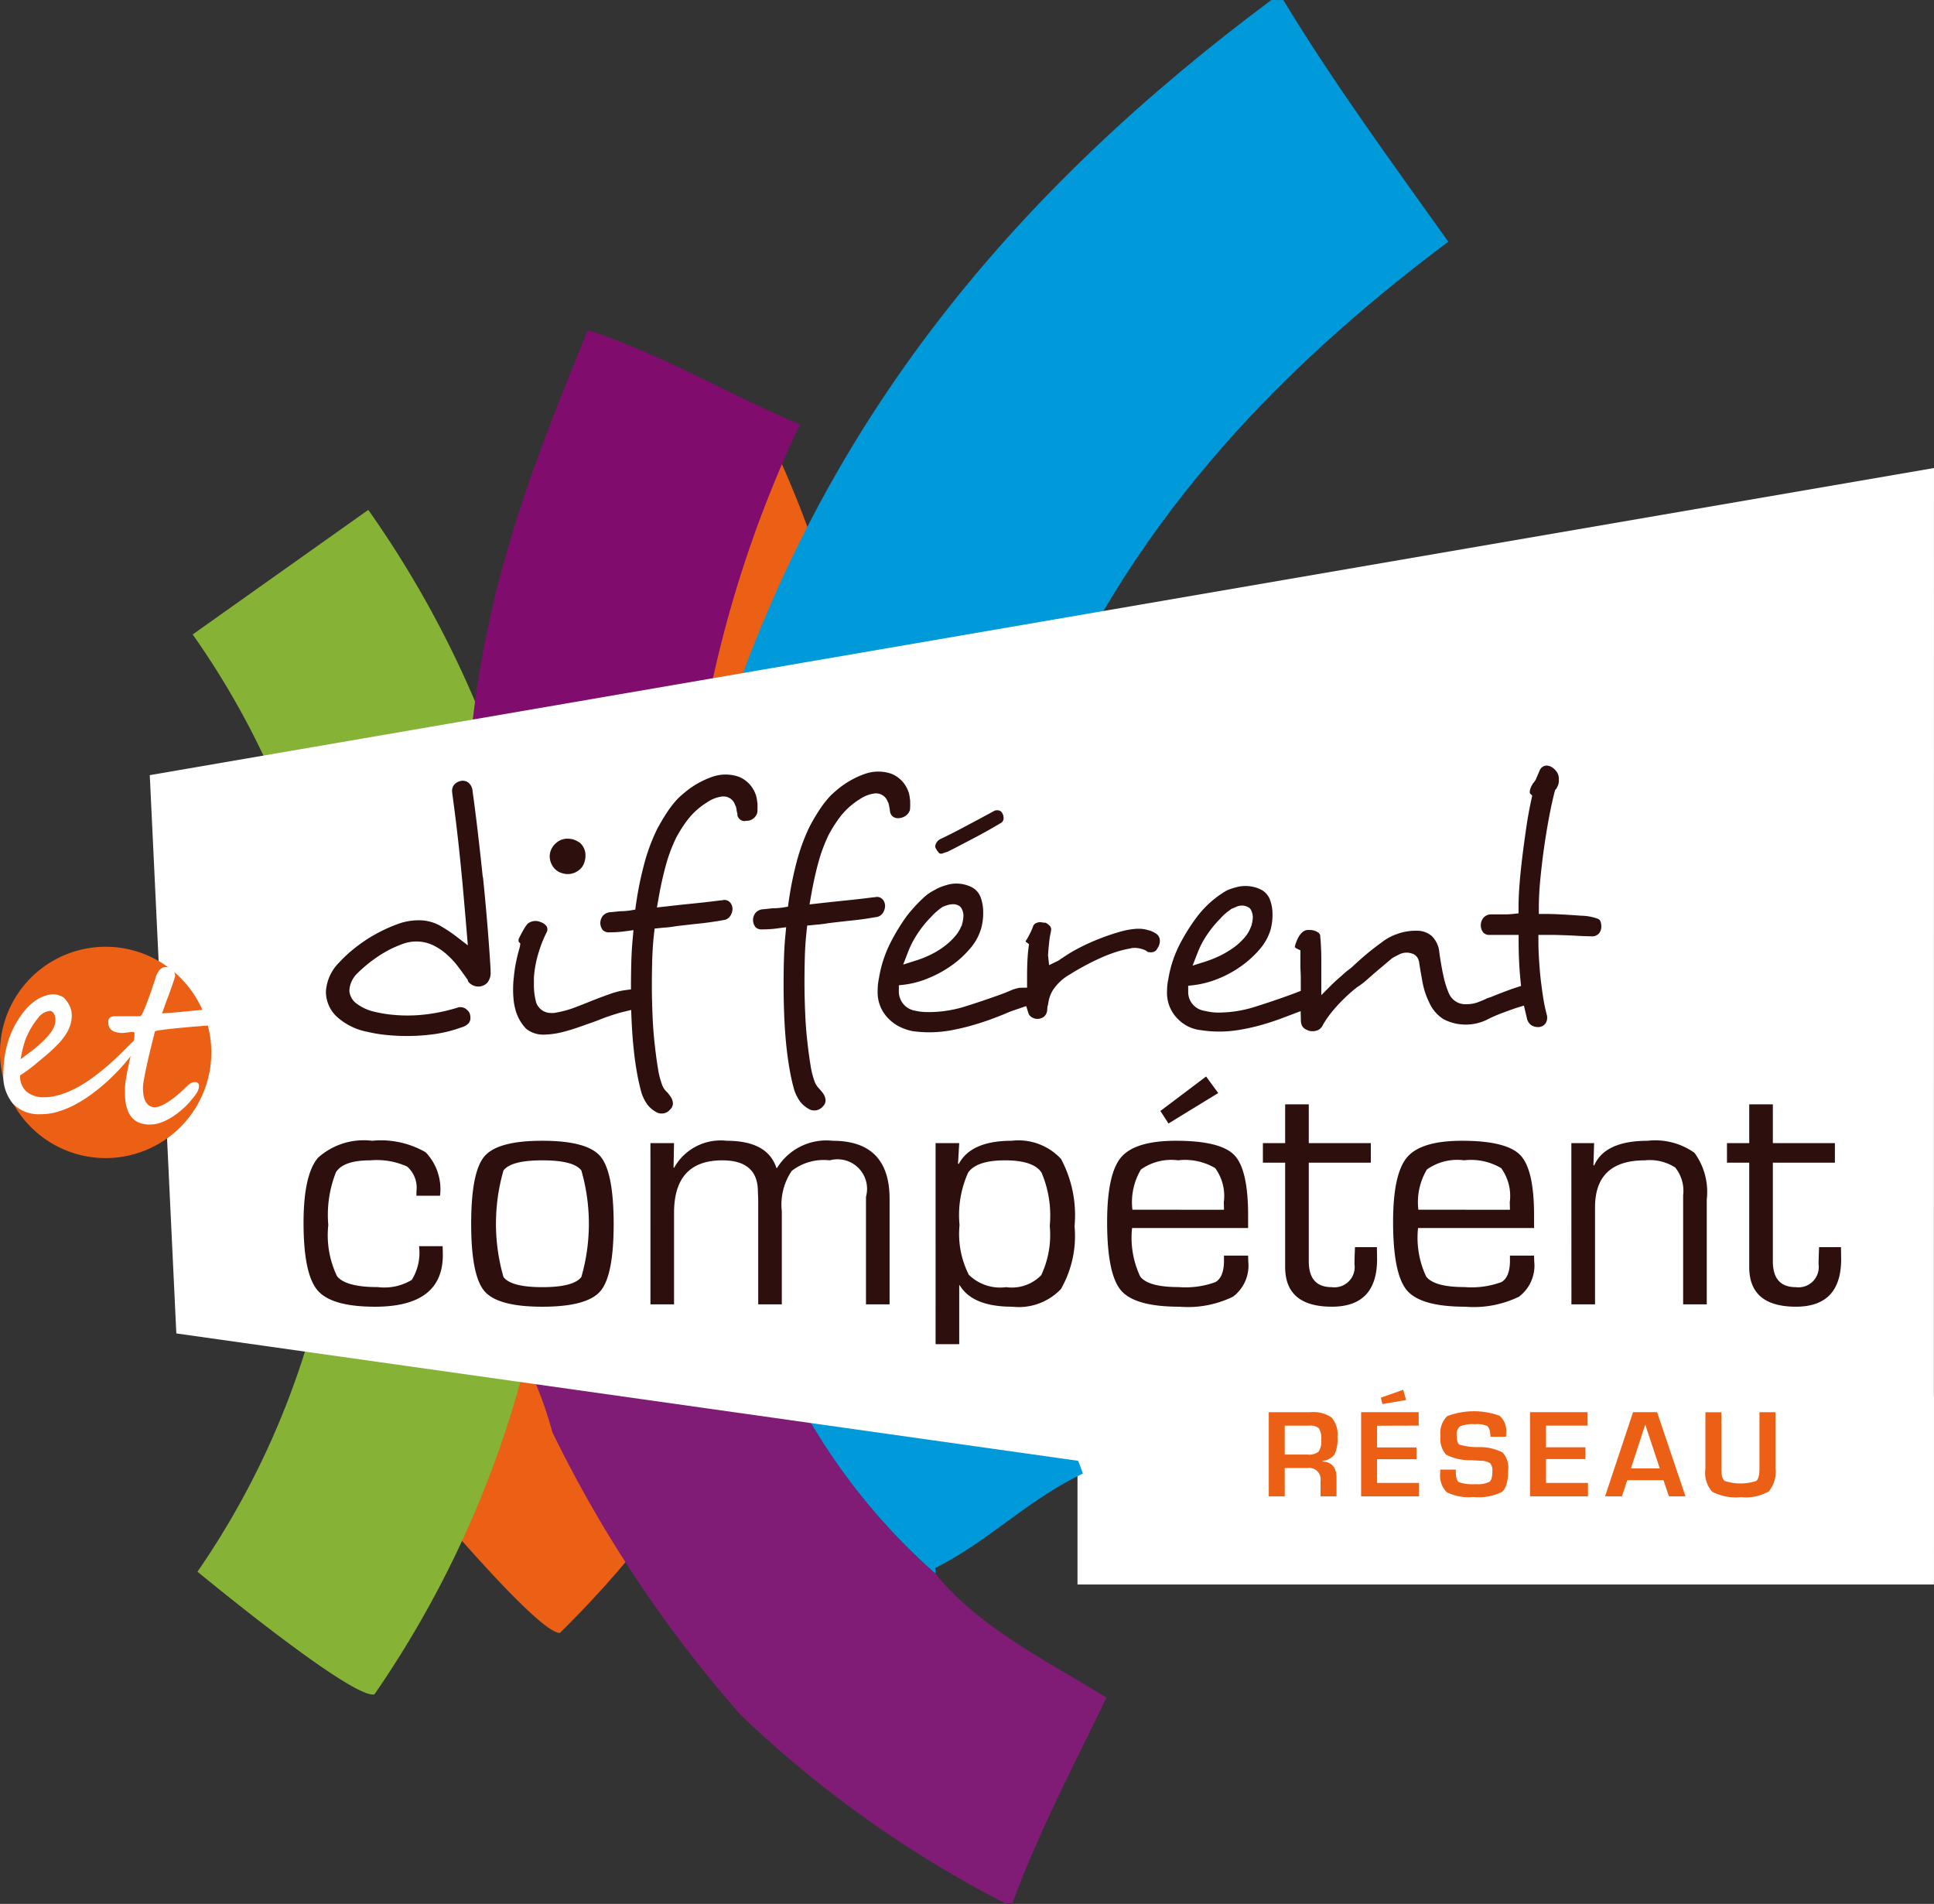 <?xml version="1.0" encoding="UTF-8"?>
<svg xmlns="http://www.w3.org/2000/svg" width="108" height="106.309" viewBox="0 0 108 106.309">
  <rect x="0" y="0" width="108" height="106.309" fill="#333333" stroke="none"/>
  <g transform="translate(-243.667 -367.898)">
    <rect width="47.824" height="10.508" transform="translate(303.837 445.865)" fill="#fff"></rect>
    <path d="M274.934,459.076a58.291,58.291,0,0,0,12.24-65.61l-11.042,5.027a46.127,46.127,0,0,1-9.688,51.914s7.187,8.707,8.49,8.669" fill="#eb6015"></path>
    <path d="M264.575,462.509a57.764,57.764,0,0,0-.342-66.14l-9.806,6.956a45.712,45.712,0,0,1,.268,52.333s8.619,7.132,9.88,6.851" fill="#86b336"></path>
    <path d="M314.67,367.9h.659c2.859,4.71,6.066,9.073,9.215,13.494-9.785,7.33-18.126,16.1-23.04,28.3H283.731c5.706-18.539,17.045-31.447,30.939-41.8" fill="#009adb"></path>
    <path d="M288.339,391.6a66.181,66.181,0,0,0-5.6,18.1H269.908c.79-9.194,3.7-16.271,6.582-23.369,4.291,1.414,7.829,3.58,11.849,5.266" fill="#800c6d"></path>
    <path d="M272.87,443.6a58.215,58.215,0,0,1,13.823,0Z" fill="#e33d0b"></path>
    <path d="M295.909,455.776a34.872,34.872,0,0,1-8.887-12.178c3.95-.766,9.325-.111,13.824-.328.74,2.66,2.45,4.351,3.291,6.91-3.051,1.448-5.24,3.757-8.228,5.266Z" fill="#009adb"></path>
    <path d="M285.048,463.675a70.909,70.909,0,0,1-10.533-15.8,22.921,22.921,0,0,0-1.644-4.279h14.152a34.89,34.89,0,0,0,8.887,12.178c2.456,3.029,6.15,4.82,9.544,6.911-1.81,3.785-3.757,7.434-5.266,11.52h-.329a62.762,62.762,0,0,1-14.811-10.532" fill="#801c75"></path>
    <path d="M351.66,456.217l-98.146-13.863-1.483-31.174,99.635-17.148Z" fill="#fff"></path>
    <path d="M267.069,437.481h1.318l.009.491q0,2.891-3.785,2.89-2.43,0-3.211-.914t-.782-3.765q0-2.676.8-3.632a3.821,3.821,0,0,1,3.027-.955,4.993,4.993,0,0,1,2.995.645,2.99,2.99,0,0,1,.8,2.425h-1.318v-.236a1.578,1.578,0,0,0-.518-1.394,4.118,4.118,0,0,0-2.063-.347q-1.488,0-1.911.659A6.469,6.469,0,0,0,262,436.3a5.288,5.288,0,0,0,.486,2.854q.483.612,2.264.612a2.973,2.973,0,0,0,1.911-.4,2.88,2.88,0,0,0,.406-1.889" fill="#2d0f0d"></path>
    <path d="M273.952,432.689q-1.752,0-2.17.569a10.743,10.743,0,0,0,0,5.942q.418.57,2.17.57t2.181-.57a10.767,10.767,0,0,0,0-5.942q-.42-.57-2.181-.569m0-1.093q2.5,0,3.239.866t.745,3.768q0,2.9-.745,3.766t-3.239.866q-2.485,0-3.229-.866t-.744-3.766q0-2.9.744-3.768t3.229-.866" fill="#2d0f0d"></path>
    <path d="M279.989,431.728h1.318l-.027,1.356.027.029a2.971,2.971,0,0,1,2.938-1.517q2.287,0,2.778,1.517h.038a3.233,3.233,0,0,1,3.1-1.517q3.183,0,3.183,3.249v5.885h-1.318v-6.008A1.65,1.65,0,0,0,290,432.689a2.906,2.906,0,0,0-2.119.588,3.341,3.341,0,0,0-.556,2.246v5.207h-1.317v-5.885l-.019-.415q0-1.741-1.988-1.741-2.693,0-2.693,2.928v5.113h-1.318Z" fill="#2d0f0d"></path>
    <path d="M299.792,432.689q-1.581,0-2.061.683a5.788,5.788,0,0,0-.481,2.933,5.053,5.053,0,0,0,.518,2.773,2.494,2.494,0,0,0,2.081.692,2.292,2.292,0,0,0,1.963-.669,5.3,5.3,0,0,0,.476-2.758,6.11,6.11,0,0,0-.462-2.977q-.46-.678-2.034-.677m-3.879-.961h1.319l-.066,1.14.038.028q.686-1.3,2.956-1.3a3.236,3.236,0,0,1,2.759,1.017,6.663,6.663,0,0,1,.754,3.748,5.965,5.965,0,0,1-.763,3.517,3.246,3.246,0,0,1-2.712.984q-2.223,0-2.939-1.2h-.027v3.291h-1.319Z" fill="#2d0f0d"></path>
    <path d="M311.018,428.008l.678.923-2.778,1.7-.451-.7Zm1,7.44-.01-.424a2.643,2.643,0,0,0-.48-1.9,3.308,3.308,0,0,0-2.072-.437,2.928,2.928,0,0,0-2.076.513,3.559,3.559,0,0,0-.476,2.246Zm0,2.56h1.347l.009.33a2.173,2.173,0,0,1-.852,1.964,5.764,5.764,0,0,1-2.99.56q-2.486,0-3.263-.908t-.777-3.82q0-2.693.782-3.615t3.06-.923q2.486,0,3.259.8t.772,3.373v.7h-6.48a5.074,5.074,0,0,0,.458,2.712q.456.584,2.132.584a4.852,4.852,0,0,0,2.067-.278q.475-.277.476-1.2Z" fill="#2d0f0d"></path>
    <path d="M320.218,431.728v1.092h-3.465v5.509q0,1.44,1.28,1.441a1.132,1.132,0,0,0,1.271-1.29l.009-.443.02-.5h1.224l.01.669q0,2.656-2.524,2.655-2.609,0-2.609-2.213V432.82h-1.243v-1.092h1.243v-2.166h1.319v2.166Z" fill="#2d0f0d"></path>
    <path d="M327.987,435.448l-.01-.424a2.643,2.643,0,0,0-.48-1.9,3.309,3.309,0,0,0-2.071-.437,2.925,2.925,0,0,0-2.077.513,3.559,3.559,0,0,0-.476,2.246Zm0,2.56h1.346l.01.33a2.173,2.173,0,0,1-.852,1.964,5.768,5.768,0,0,1-2.991.56q-2.486,0-3.262-.908t-.777-3.82q0-2.693.781-3.615t3.061-.923q2.485,0,3.259.8t.771,3.373v.7h-6.478a5.089,5.089,0,0,0,.456,2.712q.456.584,2.134.584a4.853,4.853,0,0,0,2.066-.278q.476-.277.476-1.2Z" fill="#2d0f0d"></path>
    <path d="M331.416,431.728h1.271l-.038,1.224.038.029q.6-1.384,2.995-1.385a3.763,3.763,0,0,1,2.613.677,3.7,3.7,0,0,1,.682,2.6v5.857h-1.319v-6.083a2.079,2.079,0,0,0-.442-1.558,2.625,2.625,0,0,0-1.7-.4q-2.778,0-2.778,2.627v5.414h-1.318Z" fill="#2d0f0d"></path>
    <path d="M346.133,431.728v1.092h-3.465v5.509q0,1.44,1.28,1.441a1.132,1.132,0,0,0,1.272-1.29l.01-.443.018-.5h1.224l.01.669q0,2.656-2.524,2.655-2.609,0-2.609-2.213V432.82h-1.243v-1.092h1.243v-2.166h1.319v2.166Z" fill="#2d0f0d"></path>
    <path d="M270.626,416.872q-.143-1.377-.293-2.643t-.274-2.136a.7.7,0,0,0-.2-.464.5.5,0,0,0-.333-.136h-.067l-.069.013a.674.674,0,0,0-.35.195.546.546,0,0,0-.127.4l.016.146c.069.5.14,1.045.214,1.658s.146,1.249.214,1.915.133,1.342.194,2.035.119,1.362.173,2.011l.068.818-.65-.5a7.87,7.87,0,0,0-.961-.63,2.412,2.412,0,0,0-1.193-.268,3.35,3.35,0,0,0-1.117.211,8.559,8.559,0,0,0-1.236.566,8.232,8.232,0,0,0-1.137.758,7.281,7.281,0,0,0-.871.8,2.513,2.513,0,0,0-.759,1.626v.061a1.91,1.91,0,0,0,.569,1.323,3.494,3.494,0,0,0,1.752.883,7.849,7.849,0,0,0,.964.165,11.324,11.324,0,0,0,2.723-.031,7.5,7.5,0,0,0,1.568-.387.792.792,0,0,0,.4-.238.445.445,0,0,0,.093-.274.846.846,0,0,0-.043-.272.682.682,0,0,0-.214-.247.518.518,0,0,0-.315-.094H269.3a9.792,9.792,0,0,1-1.483.352,8.577,8.577,0,0,1-2.514.04,7.875,7.875,0,0,1-.821-.159,2.653,2.653,0,0,1-.911-.438.993.993,0,0,1-.392-.673,1.273,1.273,0,0,1,.109-.528,1.5,1.5,0,0,1,.339-.49,8.2,8.2,0,0,1,.736-.64,7.6,7.6,0,0,1,.856-.568,5.915,5.915,0,0,1,.867-.4,2.195,2.195,0,0,1,1.763.044,3.345,3.345,0,0,1,.75.5,4.557,4.557,0,0,1,.628.67q.27.354.5.685l.077.112-.016.014a.557.557,0,0,0,.223.224.7.7,0,0,0,.851-.091.839.839,0,0,0,.2-.622v-.142c-.041-.72-.1-1.536-.172-2.417s-.157-1.813-.253-2.744" fill="#2d0f0d"></path>
    <path d="M274.995,416.631a1,1,0,0,0,.985-.134.821.821,0,0,0,.281-.348,1.18,1.18,0,0,0,.1-.465.928.928,0,0,0-.352-.761l-.018,0a1.066,1.066,0,0,0-.609-.193.923.923,0,0,0-.574.171,1.063,1.063,0,0,0-.338.385.97.97,0,0,0-.106.421,1.03,1.03,0,0,0,.292.712.9.9,0,0,0,.337.215" fill="#2d0f0d"></path>
    <path d="M284.08,418.151a.7.7,0,0,1-.162.021c-.5.065-1.04.126-1.577.18s-1.036.109-1.508.163l-.481.054.084-.476c.108-.63.24-1.236.392-1.8a8.992,8.992,0,0,1,.592-1.607,7.789,7.789,0,0,1,.454-.747,4.617,4.617,0,0,1,.509-.63,4.257,4.257,0,0,1,.8-.631,1.9,1.9,0,0,1,.83-.308h.067a.681.681,0,0,1,.635.465l0,0,.05.108a1.312,1.312,0,0,1,.035.178,1.37,1.37,0,0,0,.03.165l.017.034-.006.071a.416.416,0,0,0,.406.356.586.586,0,0,1,.15-.019.555.555,0,0,0,.333-.123.62.62,0,0,0,.226-.329,2.58,2.58,0,0,0,.012-.3v-.163a.736.736,0,0,0-.01-.115l-.01-.047a1.509,1.509,0,0,0-.14-.533,1.691,1.691,0,0,0-.343-.492,1.667,1.667,0,0,0-.528-.35,2.233,2.233,0,0,0-1.5,0,4.9,4.9,0,0,0-1.435.792c-.2.161-.365.306-.49.43a5.764,5.764,0,0,0-.594.757c-.189.287-.377.605-.56.947a10.672,10.672,0,0,0-.731,1.991,19.556,19.556,0,0,0-.449,2.232l-.037.263-.262.045q-.137.021-.285.033c-.1.008-.186.012-.261.012s-.275.029-.564.055l-.016,0a.6.6,0,0,0-.42.2.64.64,0,0,0-.008.793.458.458,0,0,0,.378.13,6.007,6.007,0,0,0,.883-.058l.456-.063L279,420.3c-.04.414-.066.857-.079,1.314-.011.392-.016.8-.019,1.213v.316l-.314.041a4.242,4.242,0,0,0-.812.2c-.452.158-.913.333-1.372.521-.277.111-.545.215-.805.31a5.93,5.93,0,0,1-1,.245h-.162a.862.862,0,0,1-.855-.688,3.75,3.75,0,0,1-.1-.953V422.5a6.049,6.049,0,0,1,.27-1.438,6.667,6.667,0,0,1,.465-1.152.614.614,0,0,0,.016-.15.275.275,0,0,0-.077-.183.675.675,0,0,0-.291-.188.7.7,0,0,0-.731.087,2.157,2.157,0,0,0-.244.36c-.109.192-.2.36-.26.5l-.005.034a.4.4,0,0,0,0,.059.351.351,0,0,0,0,.041l.1.118-.03.19c-.083.281-.152.557-.21.84a7.584,7.584,0,0,0-.126.873c-.014.106-.023.2-.029.3s-.01.235-.01.375a5.415,5.415,0,0,0,.029.562,2.747,2.747,0,0,0,.08.459,2.43,2.43,0,0,0,.622,1.156,1.52,1.52,0,0,0,1.039.324,4.474,4.474,0,0,0,1.029-.151c.256-.064.549-.153.872-.265s.664-.233,1-.354c.362-.148.721-.277,1.062-.381.159-.049.3-.088.429-.119l.43-.106.019.443c.021.526.053,1.032.1,1.505.046.5.109.993.189,1.455a11.709,11.709,0,0,0,.275,1.241,2.374,2.374,0,0,0,.326.642,1.573,1.573,0,0,0,.463.4.611.611,0,0,0,.8-.12.489.489,0,0,0,.162-.337.717.717,0,0,0-.1-.337,1.492,1.492,0,0,0-.1-.143c-.035-.046-.067-.089-.093-.125a1.043,1.043,0,0,1-.318-.459,4.543,4.543,0,0,1-.227-.907c-.063-.381-.122-.814-.174-1.289-.057-.492-.1-1.026-.124-1.587s-.041-1.15-.041-1.752c0-.464.006-.937.02-1.422s.048-.981.1-1.462l.033-.289.29-.03c.137-.013.284-.028.443-.04a4.137,4.137,0,0,0,.419-.058c.459-.056.907-.107,1.37-.156.394-.04.788-.1,1.171-.162V419.3l.135-.025a.5.5,0,0,0,.379-.208.727.727,0,0,0,.143-.408.55.55,0,0,0-.138-.374.43.43,0,0,0-.354-.136" fill="#2d0f0d"></path>
    <path d="M289.475,419.507a4.146,4.146,0,0,0,.419-.057c.459-.057.908-.108,1.37-.157.392-.039.782-.094,1.165-.161v0l.142-.025a.5.5,0,0,0,.379-.207.733.733,0,0,0,.142-.409.548.548,0,0,0-.137-.374.426.426,0,0,0-.353-.137.657.657,0,0,1-.163.021c-.5.066-1.04.126-1.577.181s-1.037.108-1.509.162l-.48.054.084-.476c.11-.632.241-1.237.392-1.8a9.119,9.119,0,0,1,.592-1.607,7.769,7.769,0,0,1,.454-.748,4.422,4.422,0,0,1,.51-.629,4.226,4.226,0,0,1,.8-.632,1.89,1.89,0,0,1,.831-.307h.067a.682.682,0,0,1,.635.466l.037.06.016.05a4.056,4.056,0,0,1,.075.42.445.445,0,0,0,.148.288.439.439,0,0,0,.282.1.744.744,0,0,0,.46-.143.618.618,0,0,0,.227-.329,2.7,2.7,0,0,0,.011-.3v-.163a.782.782,0,0,0-.01-.118l-.009-.043a1.489,1.489,0,0,0-.141-.532,1.657,1.657,0,0,0-.343-.493,1.7,1.7,0,0,0-.527-.351,2.236,2.236,0,0,0-1.5,0,4.705,4.705,0,0,0-.774.35,4.839,4.839,0,0,0-.661.442c-.2.163-.365.308-.49.432a5.558,5.558,0,0,0-.592.755c-.189.285-.378.6-.562.948a10.777,10.777,0,0,0-.731,1.99,19.229,19.229,0,0,0-.448,2.233l-.037.263-.262.044c-.091.015-.186.025-.286.033s-.185.012-.261.012-.275.029-.562.055l-.018,0a.6.6,0,0,0-.42.2.643.643,0,0,0-.007.794.46.46,0,0,0,.378.13,6.014,6.014,0,0,0,.883-.059l.455-.062-.044.456c-.04.406-.066.848-.08,1.316s-.02.961-.02,1.472.011,1.056.031,1.591.053,1.061.1,1.563.111.993.19,1.455a11.542,11.542,0,0,0,.275,1.24,2.447,2.447,0,0,0,.326.642,1.561,1.561,0,0,0,.463.4.613.613,0,0,0,.8-.12.488.488,0,0,0,.16-.336.72.72,0,0,0-.1-.337c-.025-.041-.062-.094-.1-.144l-.173-.2a1.134,1.134,0,0,1-.24-.38,4.646,4.646,0,0,1-.227-.907c-.063-.379-.121-.812-.175-1.289s-.1-1.026-.123-1.587-.041-1.146-.041-1.752q0-.695.02-1.421c.013-.489.049-.981.1-1.463l.032-.289.291-.029c.138-.014.285-.028.443-.041" fill="#2d0f0d"></path>
    <path d="M296.114,415.539s.028.027.139.027a.158.158,0,0,0,.049-.015c.081-.031.172-.061.279-.093.145-.072.377-.189.642-.328l.833-.436q.422-.221.812-.441t.649-.379a.308.308,0,0,0,.193-.3.827.827,0,0,0-.014-.129.269.269,0,0,0-.037-.091l-.036-.08a.3.3,0,0,0-.262-.13.311.311,0,0,0-.175.034l-.719.389q-.377.2-.785.418t-.8.419c-.268.137-.507.255-.713.351a.543.543,0,0,0-.278.382.266.266,0,0,0,.046.152,1.078,1.078,0,0,0,.182.251" fill="#2d0f0d"></path>
    <path d="M294.374,421.057a5.273,5.273,0,0,1,.567-1.079,6.028,6.028,0,0,1,.714-.875,3.648,3.648,0,0,1,.6-.532l.048-.036q.108-.042.24-.087a1.088,1.088,0,0,1,.339-.06.579.579,0,0,1,.418.147l.057.076a1.15,1.15,0,0,1,.072.165.869.869,0,0,1,.039.259,1.957,1.957,0,0,1-.072.452l-.031.124h-.016a1.919,1.919,0,0,1-.343.561,3.711,3.711,0,0,1-.617.574,4.632,4.632,0,0,1-.76.462,5.612,5.612,0,0,1-.811.323l-.716.227Zm13.469-1.2a1.722,1.722,0,0,0-.6-.1h-.082a4.432,4.432,0,0,0-.948.168c-.376.107-.762.236-1.143.387a11.3,11.3,0,0,0-1.133.511,8.013,8.013,0,0,0-.951.571l-.075.04a.584.584,0,0,1-.135.1l-.523.255-.061-.547c.013-.233.034-.462.062-.711a4.459,4.459,0,0,1,.1-.618.457.457,0,0,1,.014-.1.3.3,0,0,0-.083-.221.831.831,0,0,0-.221-.167.662.662,0,0,0-.078-.007,1.2,1.2,0,0,1-.142-.017l-.033-.006c-.016,0-.029-.005-.038-.005a.6.6,0,0,0-.287.071.326.326,0,0,0-.141.2,4.448,4.448,0,0,1-.356.715c-.043.063-.049.088-.049.1l.189.141-.03.23c-.026.209-.045.449-.058.712s-.019.56-.019.866v.621l-.357.006a.729.729,0,0,0-.091.005.329.329,0,0,0-.067.017,2.111,2.111,0,0,0-.423.139c-.178.078-.364.152-.562.223-.553.2-1.182.416-1.871.633a6.861,6.861,0,0,1-2.068.342c-.115,0-.237,0-.365-.011a2.179,2.179,0,0,1-.414-.061,1.072,1.072,0,0,1-.667-.352,1.087,1.087,0,0,1-.276-.75v-.322l.32-.038a5.045,5.045,0,0,0,1.335-.362,6.321,6.321,0,0,0,1.308-.72,5.466,5.466,0,0,0,1.048-.971,2.978,2.978,0,0,0,.59-1.1,3.248,3.248,0,0,0,.109-.9,2.355,2.355,0,0,0-.149-.836,1.027,1.027,0,0,0-.465-.537,1.891,1.891,0,0,0-1.482-.117,2.977,2.977,0,0,0-.488.187v0l-.115.067a2.7,2.7,0,0,0-.7.5,8.779,8.779,0,0,0-.867.955,11.412,11.412,0,0,0-.906,1.485,6.758,6.758,0,0,0-.645,1.967c-.026.132-.045.25-.058.362a3.421,3.421,0,0,0-.018.367,2.062,2.062,0,0,0,.639,1.585,2.244,2.244,0,0,0,.549.4,2.967,2.967,0,0,0,.741.262,6.7,6.7,0,0,0,2.171-.043c.422-.079.831-.176,1.215-.287s.756-.233,1.11-.366.669-.259.948-.381c.172-.062.311-.11.435-.152l.487-.168.11.356a.438.438,0,0,0,.128.215.6.6,0,0,0,.766.014.564.564,0,0,0,.171-.411l.018-.2.016.006c.017-.107.035-.207.053-.3a1.76,1.76,0,0,1,.25-.6,2.741,2.741,0,0,1,.929-.848c.26-.166.55-.333.862-.5s.626-.319.919-.449a8.292,8.292,0,0,1,.884-.331,5.893,5.893,0,0,1,.715-.169.487.487,0,0,1,.181-.029h.122a1.484,1.484,0,0,1,.568.152l.078.063a.211.211,0,0,0,.043.015,1.027,1.027,0,0,0,.159.014.386.386,0,0,0,.3-.128l.069-.116a.689.689,0,0,0,.122-.408.454.454,0,0,0-.2-.383,1.641,1.641,0,0,0-.4-.193" fill="#2d0f0d"></path>
    <path d="M310.536,421.118a5.08,5.08,0,0,1,.567-1.07,6.238,6.238,0,0,1,.713-.863,2.9,2.9,0,0,1,.575-.5l0-.013.069-.037.22-.09a.728.728,0,0,1,.777.067l.059.076a.969.969,0,0,1,.077.194.86.86,0,0,1,.035.232,1.936,1.936,0,0,1-.073.452l-.043.113a1.976,1.976,0,0,1-.347.573,3.522,3.522,0,0,1-.622.567,5.242,5.242,0,0,1-.754.447,6.1,6.1,0,0,1-.811.325l-.715.226Zm22.387-1.907a2.844,2.844,0,0,0-.954-.182c-.357-.026-.719-.05-1.1-.07s-.676-.028-.915-.028H329.6v-.363c0-.482.028-1.012.083-1.577s.121-1.139.205-1.733c.081-.573.174-1.142.276-1.689s.213-1.052.32-1.467l.024-.094.071-.071a2.158,2.158,0,0,0,.1-.212.741.741,0,0,0,.037-.264v-.06a.674.674,0,0,0-.1-.381.95.95,0,0,0-.261-.265.624.624,0,0,0-.3-.108.422.422,0,0,0-.4.256c-.023.047-.191.443-.191.443a.8.8,0,0,1-.171.27,1.308,1.308,0,0,0-.185.384.768.768,0,0,0-.013.132.211.211,0,0,0,.007.065l.129.123-.043.2c-.1.464-.2.977-.28,1.526s-.154,1.087-.221,1.626-.121,1.064-.161,1.558-.06.948-.06,1.342v.324l-.323.036a3.641,3.641,0,0,1-.4.022h-.852a.571.571,0,0,0-.39.2.649.649,0,0,0-.141.411.616.616,0,0,0,.136.4.451.451,0,0,0,.375.135h1.6v.361c0,.74.035,1.481.107,2.2l.03.288-.412.137c-.057.019-.115.038-.175.06-.382.139-.754.285-1.116.432l-.046.015a1.193,1.193,0,0,0-.231.089c-.111.052-.223.1-.34.144a1.826,1.826,0,0,1-.717.144,1,1,0,0,1-1.006-.634,5.08,5.08,0,0,1-.3-.981c-.083-.375-.159-.819-.227-1.317a1.423,1.423,0,0,0-.433-.888,1.246,1.246,0,0,0-.834-.281h-.122a2.975,2.975,0,0,0-.939.173,2.893,2.893,0,0,0-.884.476q-.421.3-.848.656c-.286.241-.568.494-.835.747-.074.056-.107.08-.14.108-.051.042-.1.081-.153.115-.1.089-.236.214-.38.338s-.268.238-.4.365l-.618.618v-1.826c0-.227,0-.446-.009-.66s-.017-.392-.03-.549a.772.772,0,0,0-.008-.112,1.3,1.3,0,0,1-.013-.181.272.272,0,0,0-.133-.181.838.838,0,0,0-.384-.128H316.8a.51.51,0,0,0-.439.156,1.216,1.216,0,0,0-.247.371,2.131,2.131,0,0,0-.138.4c.005.036.034.076.1.108l.21.1v.738c0,.145,0,.3.01.473s.01.369.01.562v.489l-.23.09c-.136.052-.26.1-.395.149-.557.2-1.187.417-1.872.633a6.843,6.843,0,0,1-2.068.341,2.988,2.988,0,0,1-.784-.094,1.084,1.084,0,0,1-.656-.334,1.043,1.043,0,0,1-.282-.745v-.323l.321-.037a5.352,5.352,0,0,0,1.339-.352,6.089,6.089,0,0,0,1.3-.709,5.717,5.717,0,0,0,1.052-.964,2.962,2.962,0,0,0,.588-1.067,3.209,3.209,0,0,0,.108-.872,2.275,2.275,0,0,0-.149-.825,1.047,1.047,0,0,0-.465-.53,1.958,1.958,0,0,0-1.491-.123,2.559,2.559,0,0,0-.468.168v0l-.111.066a5.611,5.611,0,0,0-1.588,1.469,10.8,10.8,0,0,0-.9,1.445,6.5,6.5,0,0,0-.642,1.941,3.017,3.017,0,0,0-.058.351,3.51,3.51,0,0,0-.018.359,2.04,2.04,0,0,0,.638,1.565,2.087,2.087,0,0,0,1.26.594,6.677,6.677,0,0,0,2.207-.029,11.387,11.387,0,0,0,1.209-.275c.38-.109.754-.233,1.11-.366l1.039-.394.011.511a.734.734,0,0,0,.072.323.572.572,0,0,0,.286.221.348.348,0,0,0,.132.05.758.758,0,0,0,.507-.067.61.61,0,0,0,.243-.285,4.848,4.848,0,0,1,.337-.51,6.753,6.753,0,0,1,.484-.579c.169-.184.354-.368.546-.547s.373-.33.547-.462a4.324,4.324,0,0,0,.545-.415c.191-.172.382-.339.574-.5l.829-.7c.153-.087.271-.148.379-.2a.9.9,0,0,1,.7-.062.55.55,0,0,1,.4.4.538.538,0,0,1,.033.178l.017.092c.04.265.1.593.171.981a4.29,4.29,0,0,0,.365,1.086,2.1,2.1,0,0,0,.8.936,2.7,2.7,0,0,0,2.481,0,7.564,7.564,0,0,1,.8-.348q.386-.143.733-.266l.475-.147.1.428c.023.093.04.174.061.25a.633.633,0,0,0,.227.4.668.668,0,0,0,.378.122h.081a.344.344,0,0,0,.057-.01.487.487,0,0,0,.284-.172.528.528,0,0,0,.109-.349s0-.051,0-.076a9.3,9.3,0,0,1-.2-.91c-.055-.321-.1-.668-.146-1.034s-.074-.737-.1-1.122-.042-.763-.042-1.122V420.1h.362c.273,0,.551,0,.832.01s.546.017.793.031c.2.013.388.023.561.028s.315.011.433.011a.5.5,0,0,0,.395-.155.58.58,0,0,0,.137-.376c0-.357-.125-.414-.166-.433" fill="#2d0f0d"></path>
    <path d="M315.41,449.118h1.281a.827.827,0,0,0,.608-.164,1.011,1.011,0,0,0,.149-.655,1.077,1.077,0,0,0-.129-.649.776.776,0,0,0-.566-.146H315.41Zm-.891,2.334v-4.7h2.317a1.784,1.784,0,0,1,1.191.3,1.437,1.437,0,0,1,.327,1.084,2,2,0,0,1-.164.974.967.967,0,0,1-.669.362v.03c.52.033.781.336.781.913v1.036h-.892v-.858a.637.637,0,0,0-.716-.725H315.41v1.583Z" fill="#eb6015"></path>
    <path d="M322.026,445.5l.162.572-1.322.224-.089-.355Zm-1.459,2.008v1.211h2.2v.658h-2.2V450.7h2.344v.75h-3.236v-4.7h3.215v.751Z" fill="#eb6015"></path>
    <path d="M327.767,448.123H326.9c0-.044-.007-.076-.007-.1-.02-.263-.079-.429-.175-.5a1.415,1.415,0,0,0-.682-.1,1.876,1.876,0,0,0-.828.117.532.532,0,0,0-.194.492c0,.3.053.473.158.533a3.625,3.625,0,0,0,1.047.138,2.746,2.746,0,0,1,1.358.3,1.246,1.246,0,0,1,.308,1q0,.938-.361,1.21a3,3,0,0,1-1.594.274,2.731,2.731,0,0,1-1.472-.268,1.3,1.3,0,0,1-.363-1.089l0-.172h.868l0,.1c0,.329.058.529.172.6a2.311,2.311,0,0,0,.94.11,1.434,1.434,0,0,0,.764-.128c.111-.084.166-.281.166-.588a.605.605,0,0,0-.126-.453.975.975,0,0,0-.542-.136l-.492-.031a2.922,2.922,0,0,1-1.425-.309,1.321,1.321,0,0,1-.31-1.051,1.3,1.3,0,0,1,.373-1.1,4.211,4.211,0,0,1,2.921-.023,1.116,1.116,0,0,1,.368.981Z" fill="#eb6015"></path>
    <path d="M330,447.5v1.211h2.2v.658H330V450.7h2.344v.75h-3.236v-4.7h3.215v.751Z" fill="#eb6015"></path>
    <path d="M336.354,449.892l-.812-2.448-.8,2.448Zm.207.657h-2.028l-.292.9H333.3l1.562-4.7h1.34l1.587,4.7h-.926Z" fill="#eb6015"></path>
    <path d="M341.92,446.753h.891v3.126a1.679,1.679,0,0,1-.376,1.3,2.583,2.583,0,0,1-1.541.316,2.891,2.891,0,0,1-1.611-.3,1.572,1.572,0,0,1-.382-1.263v-3.178h.892v3.178c0,.346.061.566.185.659a2.839,2.839,0,0,0,1.761,0q.181-.141.181-.692Z" fill="#eb6015"></path>
    <path d="M243.667,426.663a5.9,5.9,0,1,1,5.9,5.9,5.9,5.9,0,0,1-5.9-5.9" fill="#eb6015"></path>
    <path d="M246.766,424.829a1.069,1.069,0,0,0-.028-.181.511.511,0,0,0-.065-.158.378.378,0,0,0-.1-.107.214.214,0,0,0-.13-.04.969.969,0,0,0-.652.4,4.32,4.32,0,0,0-.616,1,1.986,1.986,0,0,0-.12.3c-.035.114-.068.228-.1.346s-.057.233-.08.348-.042.217-.058.307l.591-.443a6.452,6.452,0,0,0,.505-.419c.1-.09.2-.187.3-.292a2.891,2.891,0,0,0,.28-.33,1.631,1.631,0,0,0,.2-.357.923.923,0,0,0,.068-.375m4.7,1.225a.834.834,0,0,1-.135.327,11.5,11.5,0,0,1-.718.923,11.175,11.175,0,0,1-1.773,1.653,7.662,7.662,0,0,1-.976.622,5.153,5.153,0,0,1-.983.4,3.215,3.215,0,0,1-.944.135,2.013,2.013,0,0,1-1.531-.573,2.426,2.426,0,0,1-.545-1.729,6,6,0,0,1,.3-1.879,5.2,5.2,0,0,1,1.019-1.755,2.6,2.6,0,0,1,.305-.283,2.653,2.653,0,0,1,.357-.24,2.059,2.059,0,0,1,.388-.166,1.71,1.71,0,0,1,.4-.074.9.9,0,0,1,.136.012,1.246,1.246,0,0,1,.185.043,1.36,1.36,0,0,1,.191.077.452.452,0,0,1,.147.114,1.871,1.871,0,0,1,.274.406,1.174,1.174,0,0,1,.114.463,1.772,1.772,0,0,1-.064.556,2.147,2.147,0,0,1-.259.56,3.728,3.728,0,0,1-.477.592,9.2,9.2,0,0,1-.715.655c-.176.148-.372.312-.588.49a8.165,8.165,0,0,1-.779.564,1.137,1.137,0,0,0,.361.908,1.463,1.463,0,0,0,.988.311,2.8,2.8,0,0,0,.708-.092,4.783,4.783,0,0,0,.7-.243,5.936,5.936,0,0,0,.668-.345c.215-.13.418-.262.607-.4q.522-.381.948-.76t.843-.8l.333-.333a.879.879,0,0,1,.437-.265c.049,0,.074.039.074.117" fill="#fff"></path>
    <path d="M256.051,424.651a.468.468,0,0,1-.071.277.442.442,0,0,1-.173.147.616.616,0,0,1-.218.062c-.078.009-.148.015-.209.019q-.518.036-1.056.083c-.359.03-.687.062-.982.092s-.539.061-.73.089-.289.052-.293.069c-.028.118-.065.267-.11.442s-.093.367-.142.57-.1.413-.148.629-.093.42-.132.615-.071.371-.1.53a2.683,2.683,0,0,0-.037.378c0,.086.007.191.019.314a1.219,1.219,0,0,0,.089.354.743.743,0,0,0,.206.286.549.549,0,0,0,.37.118.833.833,0,0,0,.317-.081,2.807,2.807,0,0,0,.409-.221,4.812,4.812,0,0,0,.462-.339,6.248,6.248,0,0,0,.474-.431,2.551,2.551,0,0,1,.256-.224.476.476,0,0,1,.3-.108c.151,0,.227.072.227.215a.572.572,0,0,1-.04.213,1.183,1.183,0,0,1-.1.2,2.172,2.172,0,0,1-.148.2c-.055.068-.114.139-.176.212a2.583,2.583,0,0,1-.181.207c-.08.084-.177.175-.29.274s-.238.2-.375.3a3.418,3.418,0,0,1-.437.27,2.842,2.842,0,0,1-.481.2,1.7,1.7,0,0,1-.5.077,1.534,1.534,0,0,1-.607-.1,1.11,1.11,0,0,1-.4-.278,1.226,1.226,0,0,1-.237-.39,2.223,2.223,0,0,1-.12-.441,2.824,2.824,0,0,1-.04-.434c0-.141,0-.264,0-.366a3.114,3.114,0,0,1,.04-.452q.04-.263.1-.558t.126-.6q.07-.3.126-.582c.037-.184.069-.354.1-.508a2.362,2.362,0,0,0,.04-.367.08.08,0,0,0-.077-.089.848.848,0,0,0-.206.009c-.087.013-.184.025-.293.037a1.122,1.122,0,0,1-.336-.012,1.087,1.087,0,0,1-.209-.055.609.609,0,0,1-.175-.1.456.456,0,0,1-.124-.166.634.634,0,0,1-.046-.256.3.3,0,0,1,.1-.264.4.4,0,0,1,.243-.074h1.447a.329.329,0,0,0,.1-.127c.039-.072.082-.164.129-.277s.1-.24.151-.382.108-.289.163-.443.109-.309.16-.465.1-.3.145-.437a1.183,1.183,0,0,1,.246-.474.486.486,0,0,1,.357-.142.5.5,0,0,1,.237.052.439.439,0,0,1,.151.13.515.515,0,0,1,.08.163.569.569,0,0,1,.025.16.83.83,0,0,1-.04.145l-.1.3c-.041.119-.088.252-.141.4s-.108.3-.164.443-.107.292-.156.431-.093.261-.13.363c.382-.025.705-.049.97-.074s.492-.046.681-.065l.483-.045c.133-.013.259-.019.378-.019a2.934,2.934,0,0,1,.434.025.815.815,0,0,1,.253.071.244.244,0,0,1,.12.117.4.4,0,0,1,.031.163" fill="#fff"></path>
  </g>
</svg>
